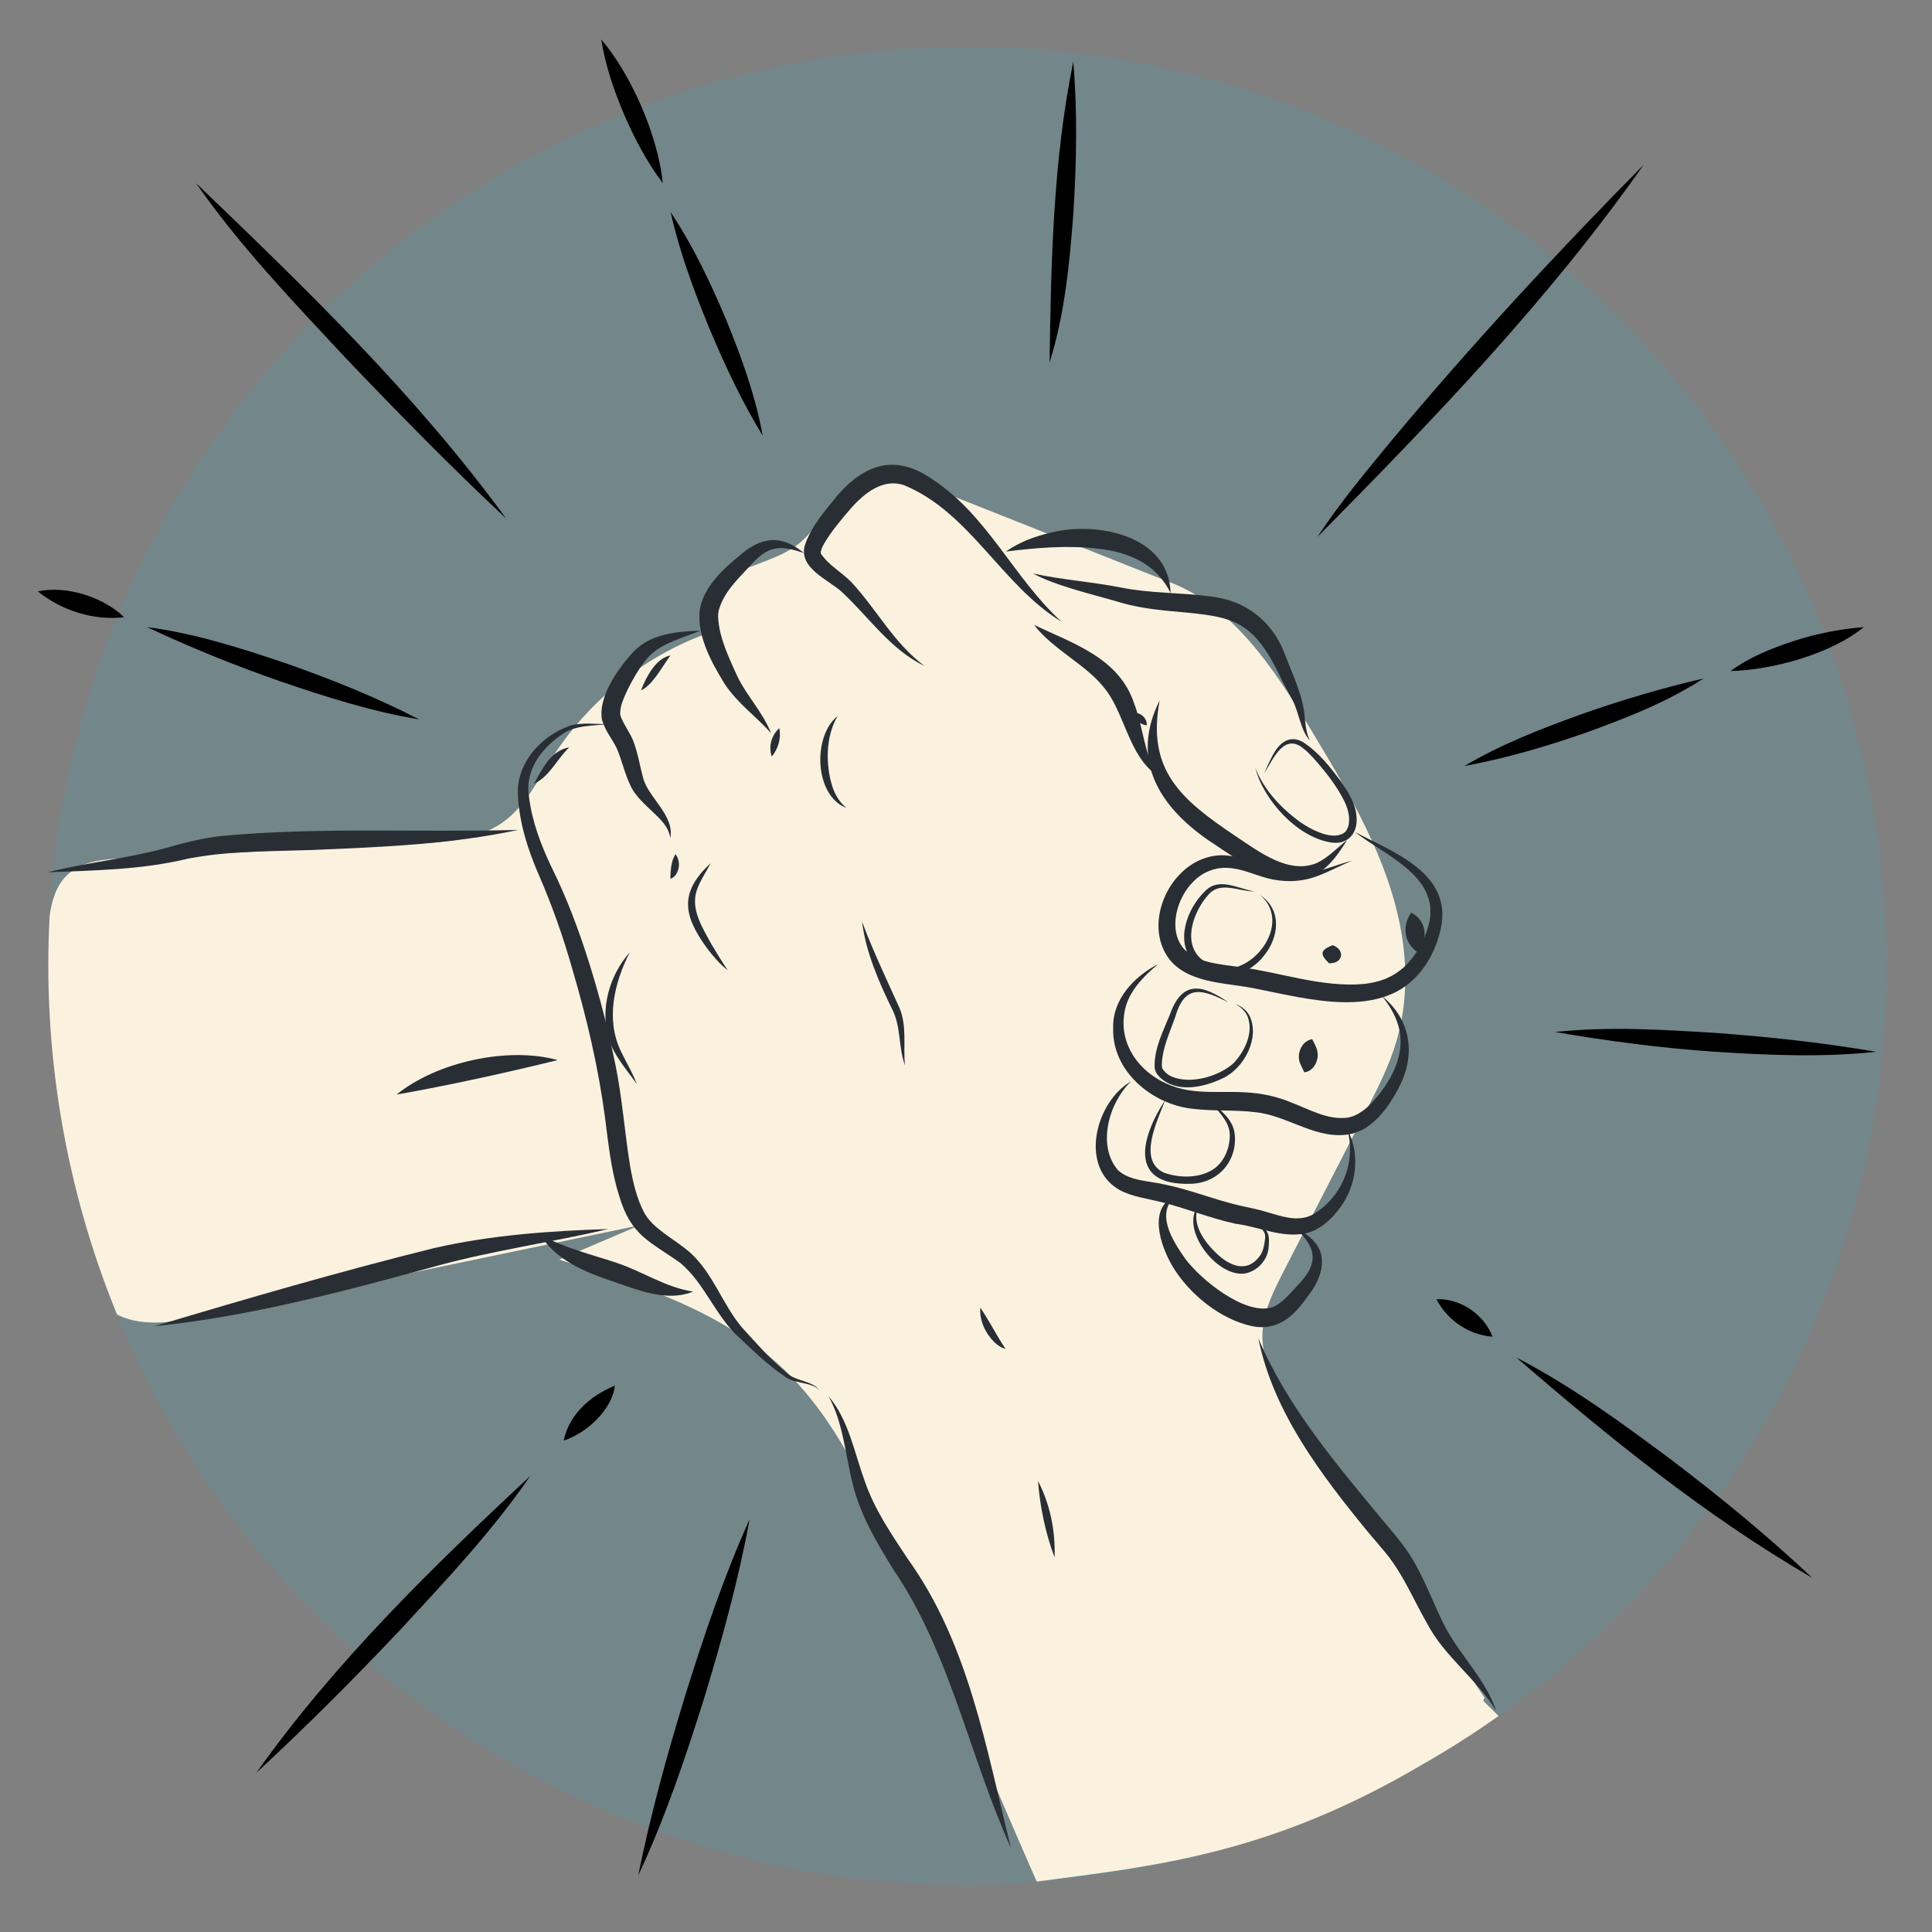<?xml version="1.0" encoding="UTF-8"?>
<svg id="gouttes_sueur" xmlns="http://www.w3.org/2000/svg" version="1.1" viewBox="0 0 512 512">
  <rect x="0" y="0" width="512" height="512" fill="#808080" stroke="none"/>
  <!-- Generator: Adobe Illustrator 29.3.0, SVG Export Plug-In . SVG Version: 2.1.0 Build 38)  -->
  <defs>
    <style>
      .st0 {
        fill: #faf2df;
      }

      .st1 {
        fill: #292e35;
      }

      .st2 {
        fill: #23b5d3;
        opacity: .13;
      }
    </style>
  </defs>
  <path class="st2" d="M17.94,231.78c3.9-3.63,9.69-4.08,15.01-4.35,25.58-1.27,51.16-2.54,76.74-3.81,8.35-.41,17.24-1.01,23.96-5.98,5.67-4.19,8.87-10.83,12.66-16.78,9.46-14.84,23.83-26.5,40.3-32.7-3-5.79,1.95-12.77,7.7-15.86,5.75-3.09,12.57-4.24,17.61-8.39,4.5-3.7,7.07-9.41,11.78-12.84,8.84-6.44,21.16-2.63,31.32,1.4,17.96,7.13,35.91,14.25,53.87,21.38,17.83,6.33,28.96,23.67,38.74,39.87,11.54,19.12,23.4,39.24,24.7,61.54.4,6.82-.23,13.71-2.12,20.27-1.93,6.73-5.15,13-8.35,19.22-7.23,14.08-14.47,28.16-21.7,42.24-2.59,5.04-5.23,10.26-5.55,15.91-.51,8.84,4.66,16.89,9.62,24.22,16.4,24.26,32.81,48.52,49.21,72.78l-.31.84c1.36,1.34,2.71,2.67,4.07,4.01,25.72-18.2,48.31-41.73,65.99-70.17,71.01-114.21,35.99-264.37-78.22-335.38C270.73-21.82,120.57,13.21,49.56,127.42c-22.42,36.05-34.25,75.69-36.38,115.28.58-4.13,1.78-8.14,4.77-10.92Z"/>
  <path class="st2" d="M237.4,411.71c-7.76-17.63-15.87-35.76-29.85-49.02-16.11-15.27-38.12-22.3-59.32-28.88,7.1-3.03,14.19-6.06,21.29-9.1-38.45,8.01-76.91,16.01-115.36,24.02-7.64,1.59-15.95,3.11-22.98-.29-.04-.02-.08-.05-.13-.07,18.73,45.78,51.52,86.31,96.74,114.42,78.59,48.86,174.19,47.52,249.32,4.72-34.34,8.68-68.32,18.76-101.82,30.25-12.63-28.69-25.26-57.37-37.89-86.06Z"/>
  <path class="st0" d="M393.11,450.74l.31-.84c-16.4-24.26-32.81-48.52-49.21-72.78-4.96-7.33-10.13-15.38-9.62-24.22.33-5.65,2.97-10.87,5.55-15.91,7.23-14.08,14.47-28.16,21.7-42.24,3.2-6.22,6.42-12.5,8.35-19.22,1.89-6.56,2.51-13.46,2.12-20.27-1.29-22.3-13.16-42.41-24.7-61.54-9.78-16.2-20.9-33.54-38.74-39.87-17.96-7.13-35.91-14.25-53.87-21.38-10.17-4.03-22.48-7.85-31.32-1.4-4.71,3.43-7.28,9.14-11.78,12.84-5.04,4.15-11.86,5.3-17.61,8.39-5.75,3.09-10.7,10.06-7.7,15.86-16.47,6.2-30.84,17.86-40.3,32.7-3.79,5.95-6.99,12.59-12.66,16.78-6.72,4.97-15.61,5.57-23.96,5.98-25.58,1.27-51.16,2.54-76.74,3.81-5.32.26-11.11.72-15.01,4.35-2.99,2.78-4.19,6.79-4.77,10.92-1.95,36.18,4.23,72.33,17.87,105.68.04.02.08.05.13.07,7.03,3.4,15.33,1.88,22.98.29,38.45-8.01,76.91-16.01,115.36-24.02-7.1,3.03-14.19,6.06-21.29,9.1,21.2,6.57,43.21,13.61,59.32,28.88,13.98,13.25,22.09,31.38,29.85,49.02,12.63,28.69,24.73,58.22,37.36,86.91,31.3-4.11,61.83-7.14,102.34-31.1,6.87-3.91,13.57-8.18,20.07-12.78-1.36-1.34-2.71-2.67-4.07-4.01Z"/>
  <g>
    <path class="st1" d="M279.47,412.72c-2.45-6.51-3.83-13.31-4.39-20.24,3.22,6.18,4.65,13.29,4.39,20.24h0Z"/>
    <path class="st1" d="M219.54,369.98c5.36,6.27,6.83,14.85,9.57,22.38,2.58,7.57,7.03,14.08,11.47,20.78,16.18,22.52,20.78,50.3,27.33,76.56-11.12-24.51-16.02-51.57-31.31-74-4.28-6.91-8.65-14.34-10.61-22.4-2.04-7.85-2.44-16.13-6.44-23.31h0Z"/>
    <path class="st1" d="M161.46,191.86c-4.38.56-9.17.18-12.84,2.99-5.4,3.74-9.47,9.48-8.46,16.12.81,6.66,3.12,12.79,6.02,18.88,4.04,8.1,7.31,16.9,10.03,25.59,2.74,8.74,5.04,17.62,6.86,26.62,1.84,8.85,2.47,18.16,3.92,26.99.73,4.13,1.77,8.63,3.69,12.24,2.34,4.41,8.11,7.06,12.21,10.66,6.06,5.44,8.63,13.8,13.69,19.79,3.75,4.09,7.53,8.49,11.82,12.01,2.13,2.03,5.16,2,7.56,3.55.47.34.87.76,1.21,1.21-.39-.42-.83-.78-1.31-1.05-2.55-1.23-5.78-.96-8.08-2.83-4.73-3.17-8.88-7.37-13.02-11.24-5.61-5.81-8.3-13.43-14.34-18.6-8.19-5.86-13.23-7.23-16.37-18.01-2.11-6.63-2.82-13.72-3.69-20.47-1.78-13.37-4.86-26.52-8.68-39.48-2.48-8.73-5.41-17.03-9.07-25.4-2.71-6.3-4.94-13.21-5.31-20.19-.83-8.65,6.01-16.31,13.84-18.94,3.38-.99,6.89-.29,10.31-.42h0Z"/>
    <path class="st1" d="M150.87,198.06c-3.33,3.1-5.1,7.66-9.37,9.65,2.18-3.88,4.49-8.88,9.37-9.65h0Z"/>
    <path class="st1" d="M185.57,167.15c-5.29,2.19-11.38,3.5-14.82,8.26-1.64,2.16-3.15,4.76-4.39,7.28-.96,2.14-2.22,4.58-1.97,6.85.73,2.24,2.42,4.38,3.37,6.65,1.31,3.34,1.82,6.94,2.7,10.01,1.27,5.1,8.36,9.87,7.18,15.91-.42-3.08-2.7-5.06-4.82-7.1-1.96-1.86-4.16-3.83-5.5-6.31-1.77-3.49-2.49-7.32-3.95-10.56-1.27-2.51-3.02-4.52-3.83-7.39-1.13-6.1,4.41-13.78,8.29-17.97,4.54-4.84,11.56-5.45,17.74-5.65h0Z"/>
    <path class="st1" d="M188.32,228.75c-1.24,2.44-2.83,4.72-3.65,7.13-1.74,5.06,1.53,10.06,3.9,14.4,1.36,2.32,2.78,4.6,4.3,6.88-2.15-1.72-3.97-3.81-5.61-6.02-6.27-8.67-7.21-14.72,1.06-22.38h0Z"/>
    <path class="st1" d="M166.87,252.43c-4.13,8.07-6.43,17.89-2.23,26.36,1.33,2.76,3,5.5,4.12,8.47-2.75-3.87-6.09-7.52-7.52-12.2-2.21-7.83.3-16.65,5.62-22.63h0Z"/>
    <path class="st1" d="M177.68,173.68c-1.83,2.51-3.18,5.05-5.28,7.34-.72.75-1.52,1.47-2.52,1.95.37-1.03.78-1.94,1.23-2.85,1.4-2.7,3.38-5.72,6.56-6.43h0Z"/>
    <path class="st1" d="M213.15,146.61c-6.87-2.41-9.76-1.86-14.64,3.62-3.31,3.56-6.78,6.9-8.04,11.55-.11.53-.16,1.08-.17,1.63.23,5.46,2.8,10.73,5.05,15.71,2.44,5.17,6.87,9.72,9,15.2-4.09-4.61-8.99-7.96-12.42-13.26-3.48-5.66-7.76-13.44-6.29-20.45,1.43-5.58,6.02-9.83,10.2-13.24,5.74-5.13,11.2-5.89,17.3-.74h0Z"/>
    <path class="st1" d="M179.04,226.35c1.13,1.58,1.19,3.7.15,5.32-.37.53-.86,1-1.53,1.22-.01-.7.03-1.25.06-1.78.16-1.69.33-3.28,1.32-4.77h0Z"/>
    <path class="st1" d="M206.53,192.97c.53,2.7-.28,5.39-1.98,7.52-.99-2.62-.07-5.67,1.98-7.52h0Z"/>
    <path class="st1" d="M281.28,164.74c-15.84-9.67-24.31-29.08-41.78-36.19-5.47-1.79-10.31,2.04-13.88,6.03-2.57,2.98-5.31,6.19-7.26,9.55-.41.73-.94,1.88-.86,2.51,2.09,3.2,5.47,4.9,8.2,7.72,6.71,7.24,11.24,16.18,19.32,22.14-9.02-4.31-14.75-12.96-21.87-19.58-3.55-3.31-11.74-6.37-9.81-12.57,1.77-5.07,5.32-8.99,8.6-13.07,7.32-8.41,15.51-11.04,25.18-4.24,14.63,9.56,21.59,26.26,34.16,37.68h0Z"/>
    <path class="st1" d="M274.02,165.61c10.27,4.87,22.56,8.74,26.53,20.79,2.41,6.33,2.62,12.99,5.98,18.93-1.94-1.22-3.47-3.1-4.71-5.05-3.4-5.37-5.06-12.54-8.64-17.29-5.01-6.82-13.81-10.49-19.16-17.39h0Z"/>
    <path class="st1" d="M228.46,244.29c2.96,7.85,6.49,15.25,9.94,22.89,2,4.84.94,10.13,1.41,15.13-1.7-4.74-1.04-9.89-3.16-14.4-3.64-7.45-7.14-15.33-8.2-23.62h0Z"/>
    <path class="st1" d="M259.78,346.54c1.72,2.48,3.4,5.59,4.95,8.17.53.9,1.08,1.77,1.74,2.72-1.15-.25-2.13-.95-2.96-1.73-2.38-2.38-3.98-5.75-3.72-9.16h0Z"/>
    <path class="st1" d="M333.47,354.67c7.72,18.15,20.42,33.03,32.85,48.07,3.18,3.78,6.69,7.76,8.98,12.17,3.07,5.57,5.04,11.19,7.88,16.62,4.07,7.48,10.58,13.68,13.34,21.9-5.17-8.53-13.74-14.38-18.39-23.31-3.68-6.44-6.31-13-10.93-18.6-1.28-1.56-3.37-3.98-4.72-5.58-12.36-15.11-25.06-31.71-29.01-51.28h0Z"/>
    <path class="st1" d="M12.61,231.17c10.21-2.56,20.72-3.62,30.63-6.24,5.08-1.48,10.28-2.81,15.55-3.4,26.16-2.41,52.3-.87,78.54-1.6-17.93,3.87-36.46,4.56-54.73,5.33-7.51.25-15.92.28-23.3.97-3.16.29-6.34.72-9.45,1.31-12.24,2.99-24.88,3.11-37.24,3.63h0Z"/>
    <path class="st1" d="M40.86,351.48c24.67-7.38,49.21-14.53,74.2-20.73,15.15-3.46,30.7-4.56,46.17-5.04-15.04,3.51-30.19,5.63-45.03,9.64-24.62,6.77-49.89,13.53-75.34,16.12h0Z"/>
    <path class="st1" d="M143.23,327.24c6.67,3.6,13.11,5.08,20.21,7.43,7.15,2.4,12.7,6.42,20.23,7.62-7.15,2.92-15.18-.67-21.87-2.9-6.83-2.31-14.68-5.58-18.57-12.15h0Z"/>
    <path class="st1" d="M105.1,290.07c10.57-8.61,29.52-12.81,42.69-9.13-13.86,3.39-28.64,6.66-42.69,9.13h0Z"/>
    <path class="st1" d="M221.97,189.78c-3.23,5.38-3.22,13.19-1.28,18.99.74,2.01,1.84,3.91,3.64,5.35-8.56-3.23-9.03-19.05-2.36-24.35h0Z"/>
    <path class="st1" d="M310.22,157.16c-3.81-7.78-11.09-10.83-19.14-11.75-8.12-.95-16.24-.27-24.51.76,3.56-2.51,7.71-4.06,11.96-5.02,12.05-3.06,31.31.65,31.69,16.01h0Z"/>
    <path class="st1" d="M273.74,151.98c7.82,1.71,15.65,2.19,23.61,3.77,7.51,1.51,15.36,1.23,23.52,2.33,9.28,1,16.33,6.61,19.59,15.18,2.09,5.57,5.01,11.31,5.35,17.3.22,1.96.43,3.91,1.34,5.71-1.38-1.49-2.08-3.53-2.69-5.42-.62-1.91-1.12-3.83-1.98-5.42,0,0-2.8-5.23-2.8-5.23-8.11-17.35-13.6-16.71-31.23-18.42-3.98-.44-8.09-1.04-12.03-2.26-6.7-1.97-16.54-4.22-22.68-7.54h0Z"/>
    <path class="st1" d="M332.63,203.39c2.28,5.96,6.88,10.77,11.93,14.47,2.91,2.01,8.93,5.27,12,2.55,1.67-2.1.93-5.63-.27-8.04-2.09-4.21-5.09-7.96-8.22-11.47-1.07-1.17-2.16-2.28-3.41-3.1-4.8-3.04-7.48,3.87-9.6,7.09.64-1.48,1.27-2.96,2.04-4.38,1.63-3.28,4.39-6.04,8.22-3.84,4.2,2.72,7.22,6.65,10.19,10.6,1.86,2.79,3.76,5.7,3.99,9.22.38,4.29-2.31,7.48-6.78,6.77-8.96-1.38-17.97-11.31-20.08-19.87h0Z"/>
    <path class="st1" d="M299.82,189.05c2-.66,4.28,1.08,4.07,3.2-1.91-.37-3.28-1.41-4.07-3.2h0Z"/>
    <path class="st1" d="M307.32,185.64c-3.49,18.52,5.72,26.26,19.98,35.85,6.12,4.04,14.19,10.4,21.7,7.2,2.85-1.32,5.31-3.93,8.02-6.1-2.85,4.52-6.31,9.71-12.2,10.27-9.42.78-17.25-5.35-24.61-10.2-13.14-9.09-20.71-21.45-12.89-37.03h0Z"/>
    <path class="st1" d="M358.31,228.11c-3.56,1.4-6.82,3.38-10.61,4.53-3.8,1.18-7.97,1.09-11.82.11-3.68-1-6.98-2.65-10.73-2.75-3.34-.15-6.58,1.23-8.93,3.66-4.41,4.35-6.77,12.85-2.5,17.77,3.58,3.75,9.34,4.06,14.32,4.78,11.16,1.4,22.05,5.52,33.34,4.56,2.03-.24,3.73-.6,5.66-1.32.4-.17,1.32-.63,1.72-.8,1.07-.6,2.16-1.38,3.12-2.16,3.51-3.24,5.98-7.78,6.98-12.44,2.23-11.98-12.01-17.5-19.84-23.58,9.7,5.13,24.86,10.49,23.08,24.07-1.25,8.12-6.14,16.21-14.12,19.21-3.81,1.51-8.08,1.93-12.12,1.84-7.8-.17-15.47-2.09-22.96-3.56-3.78-.8-7.45-1.07-11.3-1.82-4.15-.82-8.54-2.23-11.47-5.71-5.75-7.12-2.94-17.94,3.42-23.66,3.1-2.89,7.57-4.63,11.87-4.09,3.97.36,7.6,2.36,11.17,3.66,3.41,1.22,7.16,1.59,10.78.89,3.68-.72,7.26-2.3,10.93-3.19h0Z"/>
    <path class="st1" d="M375.57,252.3c-3.54-2.56-4.02-6.88-1.6-10.42,4.11,1.94,4.71,7.27,1.6,10.42h0Z"/>
    <path class="st1" d="M352.2,255.27c-2.5-2.46-2.33-3.49.96-4.79,3.48,1.23,2.71,4.99-.96,4.79h0Z"/>
    <path class="st1" d="M332.4,236.23c-4.04.06-8.91-2.81-12.09.81-3.76,4.09-6.9,12.07-2.48,16.63.47.46,1.01.93,1.55,1.31,9.93,7.3,24.39-9.66,14.48-17.84,1.23.8,2.33,1.86,3.09,3.18,2.42,4.1.92,9.37-1.92,12.86-3.76,5.06-11.39,7.48-16.8,3.43-.64-.47-1.23-.97-1.79-1.54-5.24-5.45-1.81-14.44,2.98-18.97,3.67-3.76,8.76-.54,12.99.13h0Z"/>
    <path class="st1" d="M307,255.43c-4.13,3.46-8.34,7.72-9.05,13.19-1.29,8.13,3.81,15.18,11.02,18.48,7.77,3.65,15.61,1.51,24.31,2.68,2.97.39,6.02,1.17,8.76,2.33,4.9,1.83,9.66,4.71,14.9,4.1.51-.03,1.15-.28,1.64-.41.17-.1.99-.44,1.18-.53,1.16-.67,2.36-1.54,3.3-2.52,5.36-5.54,10.02-13.64,7.32-21.53-.82-2.6-2.34-5-4.11-7.21,7.62,6.11,8.98,15.43,4.55,23.98-2.02,3.97-4.68,8-8.45,10.6,0,0-.5.35-.5.35l-.55.29c-.88.5-1.97.89-2.92,1.19-9.17,2.12-16.98-4.84-25.75-5.68-5.21-.68-10.95-.19-16.84-.93-10.63-1.26-21.05-9.95-20.81-21.17-.29-7.77,5.53-13.86,12.01-17.2h0Z"/>
    <path class="st1" d="M347.76,275.39c.92,1.93,1.55,2.74,1.44,4.64-.18,1.79-1.34,3.86-3.54,4.15-.88-1.97-1.58-2.7-1.44-4.63.2-1.82,1.36-3.79,3.54-4.16h0Z"/>
    <path class="st1" d="M325.56,265.63c-6.77-3.37-11.46-5.09-14.07,3.75-1.47,4.26-3.67,8.74-3.58,13.21.08.54.16.74.5,1.1.53.65,1.2,1.2,1.98,1.56,4.99,2.24,12.66.05,16.6-3.58,2.93-3.17,5.34-8.14,3.58-12.42-.64-1.38-1.84-2.47-3.25-3.2,1.49.53,2.9,1.51,3.72,2.96,3.04,5.84-1.31,14.12-6.95,16.72-5.06,2.44-12.25,4.07-16.77-.28,0,0-.44-.52-.44-.52-.51-.5-.86-1.44-.9-2.09-.13-5.09,2.28-9.53,4.08-14.04,3.27-9.17,8.6-7.89,15.51-3.17h0Z"/>
    <path class="st1" d="M299.74,286.59c-5.92,5.63-9.11,17.11-3.41,23.57,3.12,2.8,7.88,2.75,12.06,3.69,7.08,1.41,13.39,4.09,20.24,5.66,2.16.49,4.76.96,6.92,1.65,4.12,1.19,8.15,2.7,12.07.86,7.83-4.38,11.87-13.8,9.45-22.65,3.49,6.36,2.47,14.96-2.03,20.79-2.32,3.17-5.47,6-9.44,6.78-6.34,1.07-11.96-1.85-18.05-2.61-6.85-1.45-13.56-4.27-20.18-5.86-3.34-.83-7.29-1.31-10.57-3.06-11-6.07-6.43-23.5,2.93-28.82h0Z"/>
    <path class="st1" d="M308.78,291.54c-1.94,5.28-7.44,15.92-.36,19.21,4.08,1.52,9.73,1.57,13.4-1.08,2.76-1.98,4.2-5.77,4.08-9.15-.22-3.78-3.51-6.21-5.55-9.2,2.6,2.63,6.32,5,6.85,9.06.83,7.32-4.41,13.25-11.78,13.34-16.51.46-13.07-12.32-6.64-22.19h0Z"/>
    <path class="st1" d="M311.8,316.78c-5.87,4.54-1.02,12.09,2.27,16.75,4.11,5.55,15.43,14.73,22.61,13.04,2.35-.57,4.47-2.95,6.77-5.44,2.05-2.22,4.23-4.57,4.4-7.6.21-3.13-2.21-5.85-4.41-7.99,1.53.74,3.01,1.65,4.29,2.91,4.73,4.48,2.26,10.89-1.27,15.2-3.42,5.02-7.84,9.12-14.48,7.83-8.46-1.71-16.84-8.56-21.2-15.81-3.18-5.36-6.88-15.81,1.01-18.89h0Z"/>
    <path class="st1" d="M317.77,319.29c-2.38,4.73,1.32,9.73,4.65,12.91,3.65,3.45,8.23,5.28,11.6.42.87-1.32,1.09-3.03,1.26-4.56.09-.83-.14-1.45-.68-2.1-.53-.66-1.08-1.34-1.55-2.05.64.58,1.3,1.11,1.96,1.67,1.6,1.16,1.3,3.4,1.18,5.12-.27,2.87-2.3,5.38-4.99,6.43-7.6,3.05-19.17-11.45-13.43-17.84h0Z"/>
  </g>
  <path d="M177.71,56.2c5.99,9,10.57,18.68,14.75,28.58,4.05,9.95,7.74,20.04,9.66,30.69-5.62-9.22-10.12-18.87-14.27-28.78-4.06-9.94-7.78-19.96-10.13-30.5h0Z"/>
  <path d="M175.63,48.53c-4.24-5.65-7.43-11.74-10.22-18.15-2.73-6.43-4.96-12.94-6.08-19.93,8,9.28,15.15,25.86,16.3,38.07h0Z"/>
  <path d="M451.4,179.83c-9.54,6.2-20.12,10.33-30.72,14.19-10.66,3.74-21.42,6.91-32.58,8.98,9.76-5.81,20.3-9.86,30.91-13.7,10.65-3.74,21.34-6.94,32.39-9.48h0Z"/>
  <path d="M458.64,177.82c5.16-3.8,10.97-6.05,16.94-8.02,5.98-1.91,12-3.1,18.33-3.61-8.52,7.06-24.24,11.41-35.26,11.63h0Z"/>
  <path d="M401.86,359.76c14.57,7.54,27.8,17.24,40.91,26.99,13.02,9.89,25.62,20.22,37.55,31.44-28.29-16.43-53.75-37.1-78.46-58.43h0Z"/>
  <path d="M395.54,354.25c-6.34-.53-11.91-4.31-14.87-9.93,6.27-.34,12.7,4.07,14.87,9.93h0Z"/>
  <path d="M38.97,166.19c12.71,1.65,24.88,5.58,36.95,9.65,12.03,4.22,23.79,8.95,35.16,14.81-12.63-2.09-24.75-5.98-36.81-10.09-12.03-4.2-23.75-8.94-35.31-14.37h0Z"/>
  <path d="M32.9,163.58c-8.19.9-16.47-1.74-22.88-6.85,7.52-1.66,17.41,1.5,22.88,6.85h0Z"/>
  <path d="M278.15,96.06c.39-26.71.93-53.47,6.28-79.73,1.13,13.39.86,26.72.03,40.09-1.01,13.33-2.28,26.79-6.31,39.64h0Z"/>
  <path d="M169.14,496.98c3.27-16.23,7.68-32.09,12.52-47.88,4.94-15.76,10.2-31.39,17-46.5-3,16.29-7.39,32.18-12.22,47.98-4.97,15.75-10.26,31.4-17.29,46.4h0Z"/>
  <path d="M497.19,278.73c-14.23,1.53-28.5.91-42.72,0-13.99-.95-28.5-2.85-42.35-5.24,14.19-1.53,28.52-.62,42.71.26,14.21,1.05,28.29,2.57,42.37,4.99h0Z"/>
  <path d="M435.63,43.61c-25.2,35.9-55.77,67.58-86.52,98.7,6.05-9.16,13.1-17.6,20.07-26.06,21.07-25.21,43.37-49.25,66.45-72.63h0Z"/>
  <path d="M134.09,137.37c-14.79-13.8-28.83-28.2-42.77-42.8-13.75-14.77-27.8-29.4-39.36-46.03,29.12,27.94,58.3,56.12,82.14,88.84h0Z"/>
  <path d="M149.37,381.78c1.51-7.04,7.12-11.93,13.58-14.57-.75,6.46-7.61,12.64-13.58,14.57h0Z"/>
  <path d="M67.88,469.88c20.68-29.18,46.55-54.43,72.64-78.73-10.14,14.75-22.51,27.85-34.63,40.96-12.29,13-24.87,25.59-38.02,37.76h0Z"/>
</svg>